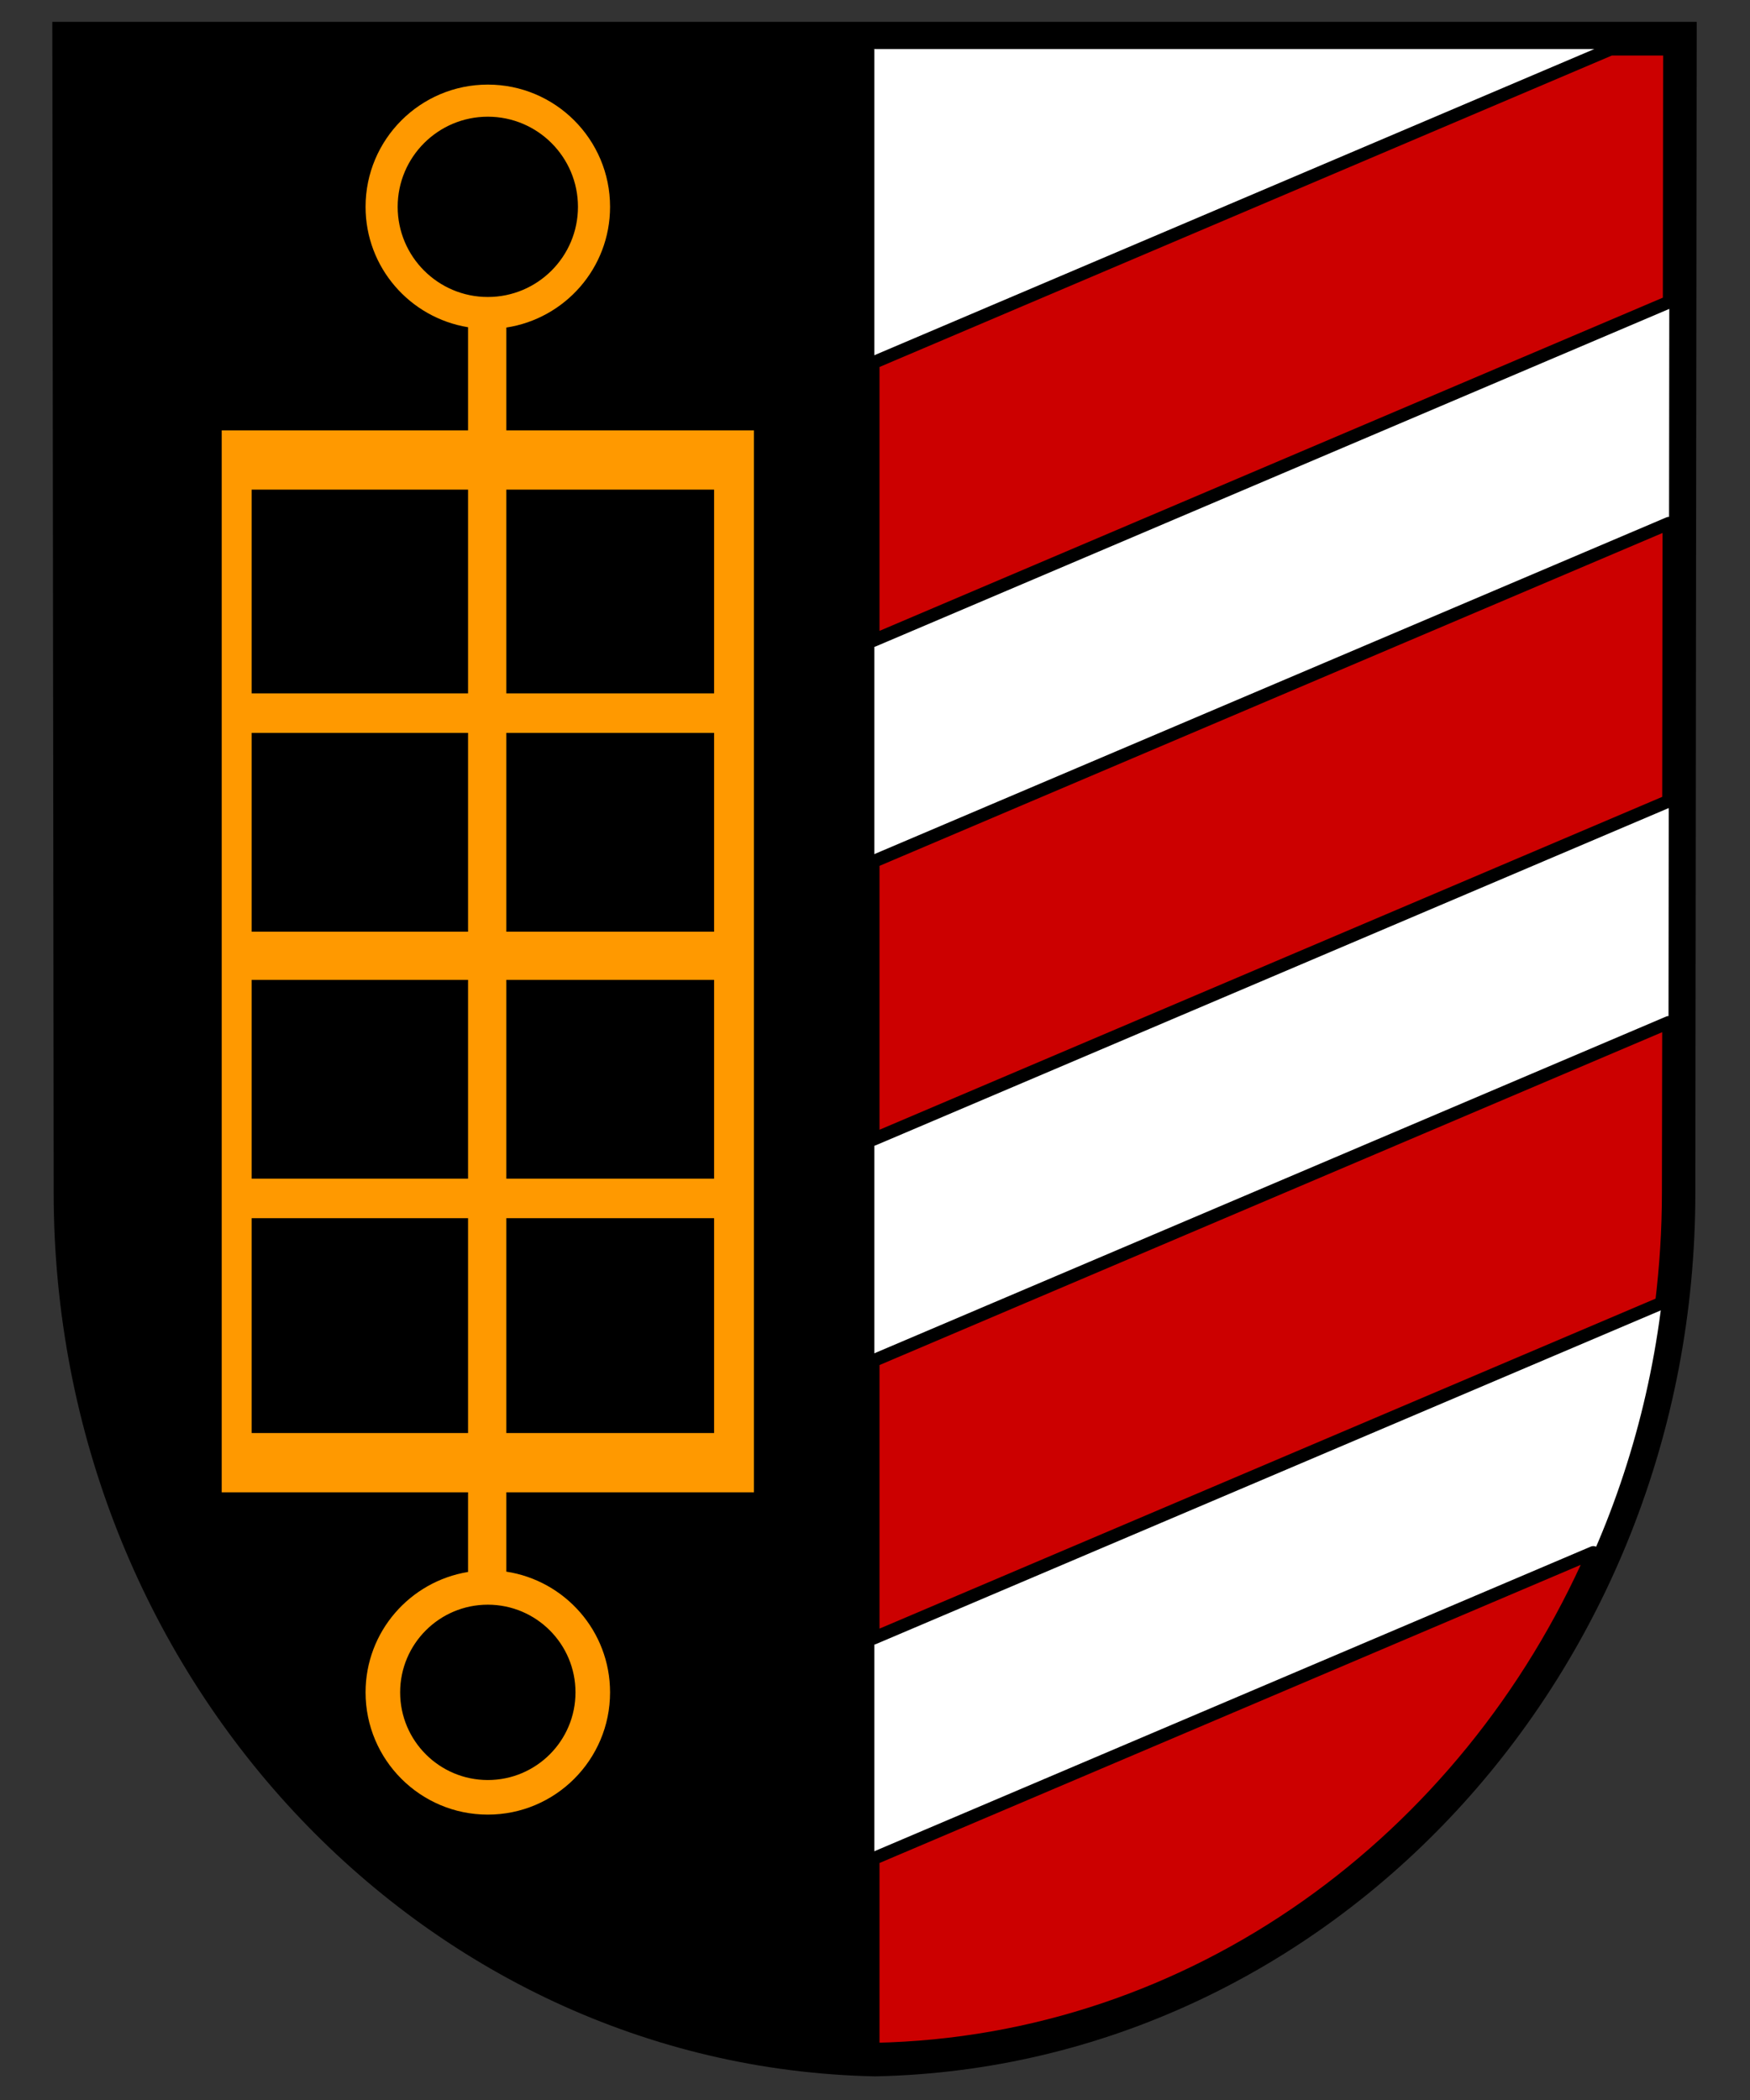 <?xml version="1.0" encoding="UTF-8" standalone="no"?>
<!DOCTYPE svg PUBLIC "-//W3C//DTD SVG 1.0//EN" "http://www.w3.org/TR/2001/REC-SVG-20010904/DTD/svg10.dtd">
<svg
   xmlns:svg="http://www.w3.org/2000/svg"
   xmlns="http://www.w3.org/2000/svg"
   version="1.0"
   width="100%"
   height="100%"
   viewBox="0 0 200 240"
   id="svg2">
  <rect x="0" y="0" width="200" height="240" fill="#333333" stroke="none"/>
  <defs
     id="defs4" />
  <g
     transform="matrix(1.129,0,0,1.129,-218.032,-461.125)"
     id="g3214">
    <path
       d="M 281.702,615.875 C 326.155,614.944 361.988,576.457 361.988,529.172 L 362.124,413.393 L 201.163,413.393 L 201.299,529.172 C 201.299,576.457 237.249,614.944 281.702,615.875 z"
       id="path3357"
       style="fill:none;fill-opacity:1;fill-rule:nonzero;stroke:#000000;stroke-width:5.491;stroke-linecap:round;stroke-linejoin:miter;stroke-miterlimit:4;stroke-dasharray:none;stroke-dashoffset:4.3;stroke-opacity:1" />
    <path
       d="M 281.5,413.406 L 281.5,615.875 C 281.521,615.875 281.542,615.875 281.562,615.875 C 281.591,615.874 281.628,615.876 281.656,615.875 C 281.684,615.876 281.691,615.874 281.719,615.875 C 326.172,614.944 362,576.472 362,529.188 L 362.125,413.406 L 281.5,413.406 z"
       id="path3164"
       style="fill:#ffffff;fill-opacity:1;fill-rule:nonzero;stroke:none;stroke-width:3;stroke-linecap:round;stroke-linejoin:round;stroke-miterlimit:4;stroke-dasharray:none;stroke-dashoffset:4.3;stroke-opacity:1" />
    <path
       d="M 356.156,413.406 L 281.5,445.156 L 281.5,473.281 L 362.094,439 L 362.125,413.406 L 356.156,413.406 z M 362.062,461.406 L 281.5,495.656 L 281.5,523.781 L 362.031,489.531 L 362.062,461.406 z M 362.031,511.938 L 281.5,546.188 L 281.5,574.281 L 361.312,540.344 C 361.757,536.69 362,532.968 362,529.188 L 362.031,511.938 z M 354.406,565.594 L 281.5,596.594 L 281.5,615.875 C 281.521,615.875 281.542,615.875 281.562,615.875 C 281.591,615.874 281.628,615.876 281.656,615.875 C 281.684,615.876 281.691,615.874 281.719,615.875 C 313.943,615.2 341.609,594.781 354.406,565.594 z"
       id="path3182"
       style="fill:#cc0000;fill-opacity:1;fill-rule:nonzero;stroke:#000000;stroke-width:1.3;stroke-linecap:round;stroke-linejoin:round;stroke-miterlimit:4;stroke-dasharray:none;stroke-dashoffset:4.3;stroke-opacity:1" />
    <path
       d="M 281.625,413.406 L 281.625,615.875 C 281.604,615.875 281.583,615.875 281.562,615.875 C 281.534,615.874 281.497,615.876 281.469,615.875 C 281.441,615.876 281.434,615.874 281.406,615.875 C 236.953,614.944 201.125,576.472 201.125,529.188 L 201,413.406 L 281.625,413.406 z"
       id="path3171"
       style="fill:#000000;fill-opacity:1;fill-rule:nonzero;stroke:none;stroke-width:3;stroke-linecap:round;stroke-linejoin:round;stroke-miterlimit:4;stroke-dasharray:none;stroke-dashoffset:4.3;stroke-opacity:1" />
    <path
       d="M 242.5,417 C 235.669,417 230.125,422.544 230.125,429.375 C 230.125,435.522 234.623,440.602 240.5,441.562 L 240.5,452 L 215.562,452 L 215.562,559.5 L 240.5,559.5 L 240.5,567.562 C 234.623,568.523 230.125,573.603 230.125,579.75 C 230.125,586.581 235.669,592.125 242.5,592.125 C 249.331,592.125 254.875,586.581 254.875,579.75 C 254.875,573.559 250.313,568.439 244.375,567.531 L 244.375,559.5 L 269.438,559.5 L 269.438,452 L 244.375,452 L 244.375,441.594 C 250.313,440.686 254.875,435.566 254.875,429.375 C 254.875,422.544 249.331,417 242.5,417 z M 242.5,420.25 C 247.537,420.25 251.625,424.338 251.625,429.375 C 251.625,434.412 247.537,438.5 242.5,438.5 C 237.463,438.5 233.375,434.412 233.375,429.375 C 233.375,424.338 237.463,420.25 242.5,420.25 z M 218.594,458 L 240.5,458 L 240.5,478.625 L 218.594,478.625 L 218.594,458 z M 244.375,458 L 265.406,458 L 265.406,478.625 L 244.375,478.625 L 244.375,458 z M 218.594,482.625 L 240.5,482.625 L 240.5,502.75 L 218.594,502.75 L 218.594,482.625 z M 244.375,482.625 L 265.406,482.625 L 265.406,502.75 L 244.375,502.75 L 244.375,482.625 z M 218.594,507.625 L 240.5,507.625 L 240.5,527.75 L 218.594,527.75 L 218.594,507.625 z M 244.375,507.625 L 265.406,507.625 L 265.406,527.75 L 244.375,527.75 L 244.375,507.625 z M 218.594,531.75 L 240.5,531.75 L 240.5,553.5 L 218.594,553.5 L 218.594,531.75 z M 244.375,531.75 L 265.406,531.75 L 265.406,553.5 L 244.375,553.5 L 244.375,531.75 z M 242.5,570.875 C 247.399,570.875 251.375,574.851 251.375,579.75 C 251.375,584.649 247.399,588.625 242.5,588.625 C 237.601,588.625 233.625,584.649 233.625,579.75 C 233.625,574.851 237.601,570.875 242.5,570.875 z"
       id="rect3185"
       style="opacity:1;fill:#ff9900;fill-opacity:1;fill-rule:nonzero;stroke:none;stroke-width:2;stroke-linecap:round;stroke-linejoin:round;stroke-miterlimit:4;stroke-dasharray:none;stroke-dashoffset:4.3;stroke-opacity:1" />
  </g>
</svg>
